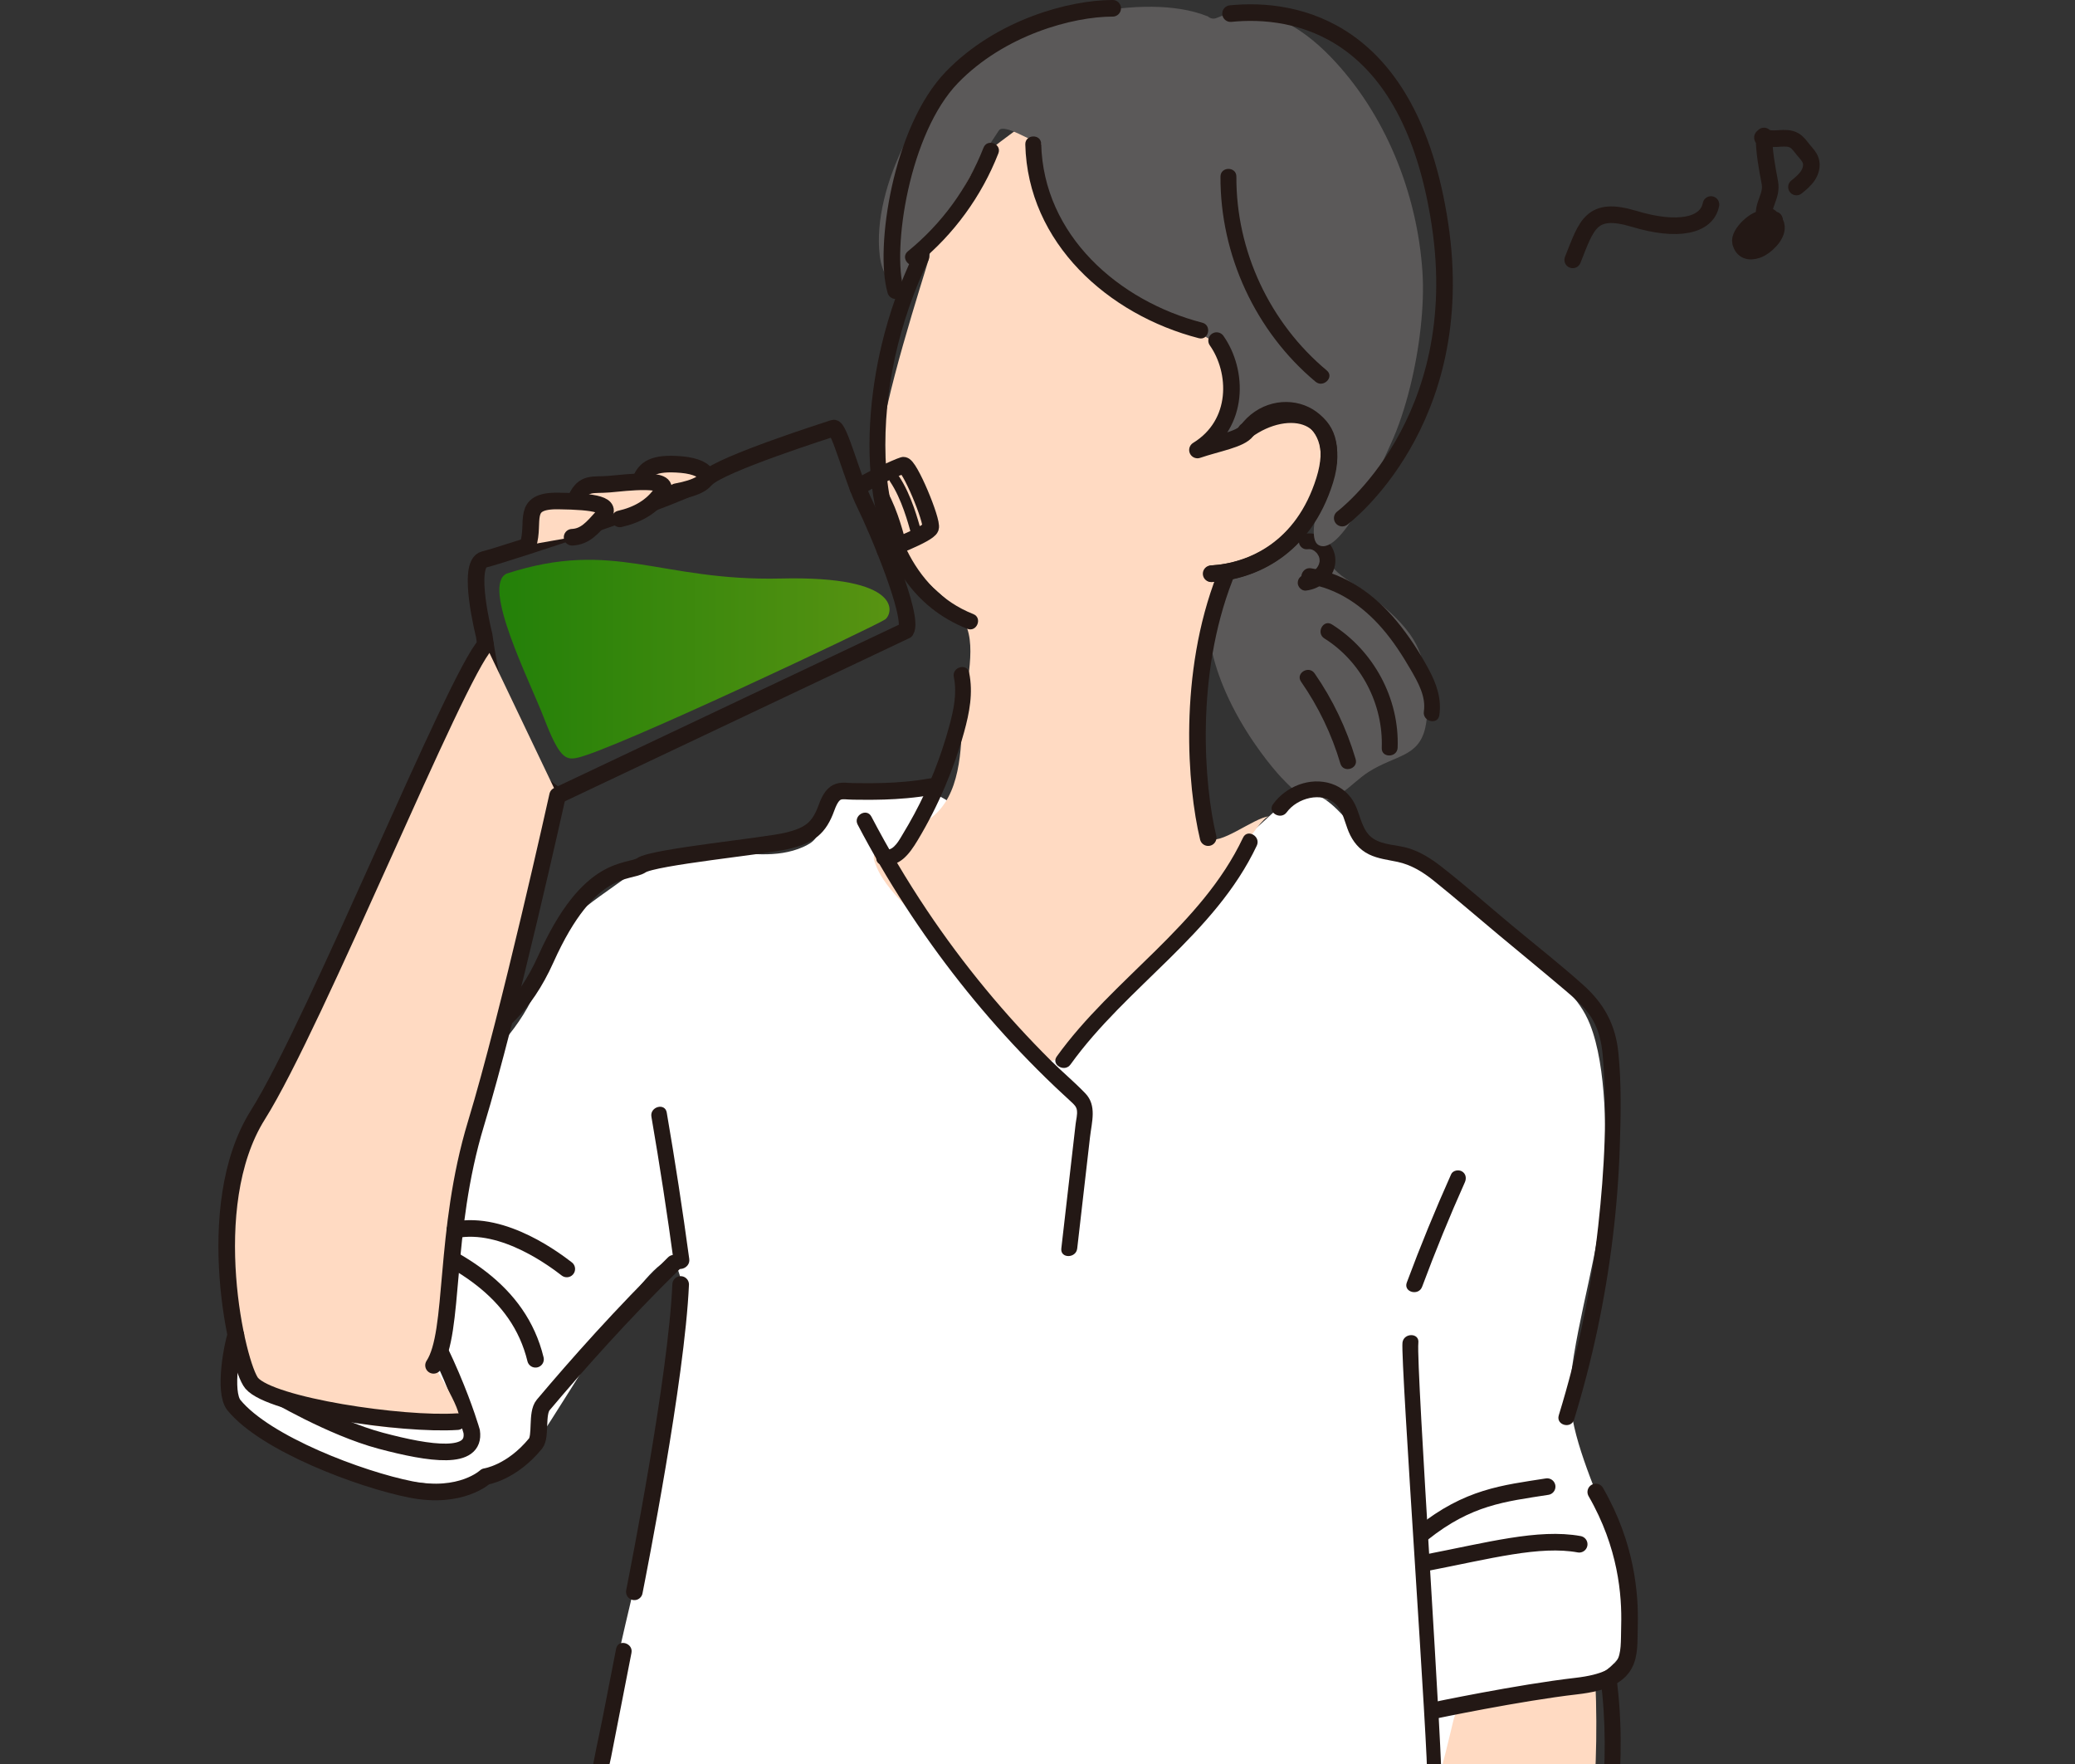 <?xml version="1.0" encoding="UTF-8"?><svg id="b" xmlns="http://www.w3.org/2000/svg" width="200" height="170" xmlns:xlink="http://www.w3.org/1999/xlink" viewBox="0 0 200 170"><rect x="0" y="0" width="200" height="170" fill="#333333" stroke="none"/><defs><style>.f{fill:url(#e);}.g,.h,.i,.j{fill:none;}.h,.j{stroke:#231815;stroke-linecap:round;stroke-linejoin:round;}.k{fill:#fff;}.l{fill:#ffdac2;}.m{fill:#231815;}.n{fill:#5b5959;}.o{fill:#589312;}.i{clip-path:url(#d);}.j{stroke-width:1.6px;}</style><clipPath id="d"><rect class="g" width="200" height="170"/></clipPath><linearGradient id="e" x1="48.13" y1="63.522" x2="85.738" y2="63.522" gradientUnits="userSpaceOnUse"><stop offset="0" stop-color="#238009"/><stop offset="1" stop-color="#589312"/></linearGradient></defs><g id="c"><g class="i"><path class="l" d="m152.065,184.893c-1.967,10.02-5.394,19.715-6.41,29.914-.492,4.935-2.679,9.565-5.771,13.41-.527-.159-1.14.364-.914.899-.506.365-1.243.316-1.651-.219-.175-.229-.558-.39-.837-.243-.398.209-.821.421-1.239.54-.202-.061-.417-.042-.589.089-.406.001-.79-.141-1.119-.55-.694-.862-1.471-1.027-2.535-.801-.461.098-.988.312-1.462.209-.567-.123-.909-.714-1.265-1.128-1.441-1.679-4.139-1.932-4.165-4.658-.019-1.937,1.927-5.063,3.105-6.484,1.277-1.539,2.859-2.794,4.242-4.239,4.309-4.501,7.379-12.855,6.469-19.097-.223-1.531-.432-3.064-.627-4.599-.396-3.129-.732-6.266-1.007-9.408-.618-7.055-.924-14.136-.933-21.218-0-.3-.158-.475-.362-.557,1.804-2.484,3.942-4.707,6.39-6.573,1.762-1.343,5.732-4.455,8.287-3.413-.11.282-.069.654.197.824,1.166.745,2.499,1.555,3.032,2.904.258.653.173,1.263.067,1.938-.111.709-.109,1.356.17,1.995,1.24,10.139.895,20.437-1.073,30.463Z"/><path class="n" d="m137.381,70.11c.027-.122.052-.251.073-.385.443-2.787.133-6.242-1.54-8.583-1.116-1.562-2.666-2.814-4.171-3.982-1.005-.78-2.293-1.399-3.154-2.333-.616-.669-.664-1.654-1.455-2.28-.624-.493-1.582-.659-2.203-.163-.687.55-2.914-2.033-3.17-1.192-.44,1.443-1.543-1.211-2.043.212-.201.571-3.188,1.05-3.266,1.65-.326,2.518.854.708.285,3.123-1.972,8.379,5.162,17.036,6.747,18.734.629.674,2.059,2.126,2.964,2.306,1.039.207,2.103-.252,2.967-.866.864-.614,1.607-1.391,2.502-1.96,2.607-1.657,4.828-1.414,5.465-4.28Z"/><path class="m" d="m125.745,51.443c.579-.093,1.159-.022,1.665.296.479.301.857.721,1.085,1.238.475,1.075.141,2.342-.744,3.106-.546.472-1.168.751-1.886.834-.399.046-.791-.363-.782-.75.01-.447.323-.733.75-.782.137-.016-.154.032-.018.004.052-.011.103-.021.154-.034.103-.026.2-.065.3-.099.08-.027-.09.042-.084.039.02-.011.041-.019.061-.029.047-.023.094-.048.14-.074.085-.048.167-.102.246-.16.153-.112-.102.094-.001.004.033-.03.067-.06.1-.091.075-.072.146-.15.211-.231.014-.017.027-.036.041-.053.051-.062-.052.074-.051.071.009-.039.061-.095.082-.131.022-.038.043-.077.063-.117.018-.036.089-.208.045-.09-.044.119.007-.026.015-.054.015-.049.027-.099.038-.15.009-.042.009-.091.023-.131.001-.002-.009.163-.009.084-0-.027.004-.055.004-.083.002-.087-.016-.175-.014-.261 0-.001.039.165.013.097-.007-.018-.008-.04-.012-.059-.012-.052-.027-.104-.043-.155-.013-.038-.028-.076-.041-.113-.045-.124.088.168.008.023-.046-.083-.092-.164-.146-.242-.019-.027-.11-.143-.021-.033.089.11-.005-.003-.028-.027-.064-.069-.134-.13-.206-.191-.124-.105.139.083-0-.001-.04-.024-.078-.049-.119-.071-.046-.025-.094-.046-.142-.069-.105-.05.17.05.018.009-.05-.014-.1-.028-.151-.038-.019-.004-.039-.006-.058-.01-.099-.021.058.01.078.007-.048.008-.108-.005-.157-.004-.061.002-.244.029-.002-.009-.206.033-.383.041-.574-.061-.168-.09-.329-.275-.374-.463-.088-.363.1-.881.524-.949h0Z"/><path class="m" d="m126.36,54.766c3.345.504,6.174,2.56,8.286,5.124,1.174,1.425,2.194,2.991,3.065,4.619.745,1.392,1.256,2.827,1.018,4.421-.146.976-1.634.612-1.49-.358.217-1.45-.56-2.812-1.261-4.021-.811-1.4-1.698-2.772-2.761-3.995-1.896-2.181-4.313-3.864-7.215-4.301-.976-.147-.612-1.636.358-1.49h0Z"/><path class="m" d="m128.373,60.174c4.018,2.521,6.516,7.123,6.339,11.879-.037.981-1.569,1.021-1.532.032.156-4.194-1.962-8.32-5.531-10.56-.832-.522-.112-1.875.724-1.351h0Z"/><path class="m" d="m126.709,64.893c1.751,2.523,3.085,5.323,3.955,8.268.279.945-1.192,1.373-1.472.425-.834-2.823-2.111-5.473-3.789-7.892-.562-.811.746-1.609,1.306-.8h0Z"/><path class="m" d="m136.409,202.393c1.798-12.014,1.599-24.288-.604-36.234-.178-.963-1.703-.812-1.524.159,2.18,11.82,2.395,23.936.616,35.824-.146.976,1.366,1.228,1.512.252h0Z"/><path class="m" d="m144.851,216.091c2.953-7.891,5.503-15.933,7.622-24.088,2.08-8.004,3.815-16.199,3.735-24.509-.044-4.621-.718-9.216-2.178-13.606-.311-.935-1.738-.377-1.427.558,2.581,7.762,2.452,16.052,1.214,24.054-1.247,8.063-3.442,16.014-5.857,23.797-1.374,4.43-2.88,8.818-4.505,13.162-.345.921,1.05,1.556,1.396.632h0Z"/><path class="m" d="m127.755,153.109c2.854-2.916,4.709-6.621,7.487-9.596,1.483-1.588,3.227-2.83,5.302-3.517,2.272-.752,4.672-.941,7.043-1.122.977-.074.985-1.607,0-1.532-2.452.187-4.95.377-7.306,1.13-2.123.678-3.996,1.84-5.581,3.401-3.092,3.043-4.997,7.054-8.028,10.152-.69.705.392,1.789,1.083,1.083h0Z"/><path class="m" d="m131.887,148.713c3.841-2.226,8.178-4.711,12.789-3.694.961.212,1.371-1.265.407-1.477-5.062-1.116-9.73,1.392-13.969,3.848-.853.494-.082,1.819.773,1.323h0Z"/><path class="m" d="m135.549,150.53c2.457-1.131,5.266-1.519,7.937-1.089.408.066.824-.105.942-.535.1-.365-.124-.876-.535-.942-3.114-.501-6.252-.075-9.118,1.244-.376.173-.469.716-.275,1.048.226.386.671.448,1.048.275h0Z"/><path class="o" d="m77.486,189.769c-6.301,0-13.565,1.522-19.592-.353,1.441-3.491,3.102-6.968,4.295-10.55.863-2.59,2.289-5.806,4.241-7.774,2.317-2.336,5.865-2.828,9.145-3.085,13.662-1.07,27.393-.258,41.073.555,4.665.277,9.339.555,13.956,1.28.831.13,1.711.3,2.321.88.537.51.771,1.253.986,1.961.968,3.199,2.635,6.286,3.242,9.521.109.581,1.456,8.147,1.235,8.225-3.625,1.153-8.694-.66-12.519-.66h-48.382Z"/><path class="k" d="m45.062,143.269c-5.618-.184-29.444-2.633-21.604-14.005,4.684-6.795,13.636,3.699,15.577.176,2.307-4.188-3.089-11.477-1.276-15.904,4.211-9.245,12.785-11.584,14.859-21.13.842-3.877,6.225-6.397,9.201-9.02,4.112-3.623,10.563.46,15.577-1.755.454-.201.912-.444,1.204-.845.349-.479.407-1.101.586-1.665.57-1.793,2.4-2.951,4.253-3.273,1.853-.323,3.75.036,5.597.394,3.72.72,4.841,4.303,8.358,5.17,2.465.608,5.07.244,7.574.663,2.717.455,5.292,1.825,8.046,1.749,3.21-.088,6.023-2.122,8.385-4.298,3.099-2.855,4.606-4.521,7.738-1.255,1.684,1.757,3.15,3.403,5.348,4.22,2.698,1.002,4.89,1.972,7.061,3.962,2.225,2.04,4.023,4.547,6.397,6.358,2.174,1.657,4.258,3.256,5.313,5.918,1.617,4.078,1.598,10.974,1.35,15.357-.364,6.424-2.523,12.54-3.235,18.912-.855,7.651,7.549,17.771,5.381,25.334-1.347,4.696-10.504,5.699-15.369,6.334-.287.037-.592.07-.824.243-.292.217-.399.598-.487.952-.615,2.456-1.253,5.646-2.344,7.906-1.608,3.407-6.207,3.848-9.971,3.685-10.915-.473-21.785-1.967-32.423-4.454-2.215-.518-4.44-1.082-6.714-1.152-2.529-.079-5.031.455-7.517.921-6.088,1.141-12.248,1.891-18.432,2.244-.854.049-1.744.084-2.528-.257-1.781-.773-2.26-3.066-2.238-5.008.024-2.089.349-4.174.963-6.171.323-1.051.73-2.118.637-3.213-.137-1.606,9.16-34.35,5.452-38.624-1.808-2.084-9.833,12.377-13.341,17.383-1.927,2.75-6.095,4.165-6.554,4.15Z"/><path class="l" d="m86.199,82.355c.526-.992,1.317-2.424,2.408-2.891,3.454-1.479,4.004-5.616,4.098-9.373.068-2.743,1.409-6.894.527-9.493-.936-2.76-4.136-3.956-5.428-6.463-1.737-3.37-2.887-7.203-2.898-11.015-.01-3.711,4.173-16.61,4.581-18.041.331-1.162.281-3.62.588-4.788.516-1.963,2.191-3.369,3.781-4.629,3.447-2.732,6.969-5.447,10.971-7.272,4.002-1.825,8.58-2.708,12.842-1.619,4.279,1.093,7.902,4.106,10.369,7.768,2.467,3.663,3.869,7.946,4.78,12.267,1.111,5.273,1.423,11.158-1.532,15.664-.464.707-3.455,1.582-3.305,2.414.095.527-2.422,6.345-3.972,7.441-2.226,1.575-4.033,1.356-5.955,3.312-2.312,2.352-1.836,18.17-2.637,19.67.543,1.12.132,4.553,1.032,5.418.969.931,4.455-1.964,5.871-2.049-.989.059-5.244,7.446-5.869,8.534-1.78,3.094-7.528,5.983-9.205,9.134-.994,1.868-3.598,5.587-5.93,5.892-2.789.365-2.793-2.818-4.446-4.598-3.247-3.496-6.493-6.991-9.74-10.487-1.164-1.253-2.363-2.567-2.86-4.203-.146-.481.049-.653.187-1.136.036-.127,1.683.652,1.741.542Z"/><path class="n" d="m135.909,37.308c.927-3.732,1.405-7.877,1.195-11.094-.494-7.571-3.583-15.311-8.905-20.79-2.805-2.888-6.825-5.449-10.924-3.698-.338.145-.657.039-.874-.163-.019-.006-.034-.002-.053-.009-6.1-2.424-17.033.457-22.075,3.706-5.211,3.358-10.28,12.687-9.478,19.36.094.782.302,1.58.8,2.191s1.34.991,2.094.762c.519-.158.967-3.113,1.329-3.517,3.44-3.839,2.796-4.871,7.266-11.488.48-.711,3.228,1.134,4.072,1.29,0,0-3.046,5.35,4.881,12.056s8.027,4.337,12.214,7.36c1.404,1.014,1.28,6.687-.374,9.591,2.001.787,6.887-3.969,8.872-2.828,4.038,2.32-.812,11.53,1.183,12.511,2.259,1.111,6.166-8.128,6.947-9.826.713-1.551,1.335-3.423,1.829-5.413Z"/><path class="k" d="m136.899,126.992c.86-.086,1.715-.022,2.437.422,1.543.949,1.711,3.107,1.533,4.91-.079.798-.198,1.614-.588,2.315-1.24,2.232-4.4,2.27-6.6,3.566-.855.504-1.582,1.217-2.477,1.647-.827.398-1.753.533-2.662.662-3.006.429-9.47,2.622-6.809-2.281,1.615-2.976,4.107-6.691,7.008-8.518,2.062-1.299,4.447-1.987,6.83-2.5.431-.093.88-.178,1.327-.223Z"/><path class="m" d="m89.487,25.078c-2.822,5.895-4.351,12.489-4.13,19.04.202,5.992,2.412,12.67,8.453,15.061.917.363.341,1.783-.578,1.419-10.511-4.16-10.45-18.223-8.246-27.403.72-3.001,1.749-5.911,3.082-8.694.424-.885,1.846-.315,1.419.578h0Z"/><path class="m" d="m91.934,65.24c.33,1.612-.026,3.212-.449,4.771-.4,1.471-.883,2.918-1.445,4.335-.557,1.404-1.201,2.773-1.915,4.103-.348.648-.714,1.287-1.096,1.915-.305.501-.87,1.63-1.609,1.507-.964-.161-1.379,1.315-.407,1.477,1.678.28,2.642-1.056,3.421-2.345,1.005-1.665,1.887-3.402,2.648-5.192.726-1.706,1.345-3.454,1.839-5.241.521-1.887.89-3.791.491-5.737-.198-.965-1.675-.557-1.477.407h0Z"/><path class="m" d="m82.668,79.472c2.804,5.361,6.104,10.445,9.851,15.196,1.852,2.348,3.813,4.609,5.875,6.774,1.067,1.12,2.161,2.214,3.281,3.28.523.498,1.06.979,1.585,1.475.26.246.487.44.539.799.062.424-.077.909-.125,1.332-.459,3.997-.919,7.994-1.378,11.991-.112.978,1.421.97,1.532,0,.411-3.579.823-7.159,1.234-10.738.167-1.454.674-3.038-.448-4.208-1.046-1.09-2.223-2.069-3.297-3.135-4.454-4.423-8.468-9.284-11.963-14.498-1.952-2.913-3.739-5.933-5.364-9.04-.457-.874-1.78-.1-1.323.773h0Z"/><path class="m" d="m103.182,102.586c5.407-7.523,13.911-12.541,17.953-21.088.419-.886-.901-1.665-1.323-.773-4.027,8.515-12.555,13.578-17.953,21.088-.576.802.752,1.568,1.323.773h0Z"/><path class="m" d="m124.027,78.276c.982-1.358,3.366-2.037,4.698-.788.726.681.894,1.785,1.266,2.669.401.952,1.024,1.727,1.967,2.185.868.422,1.814.519,2.745.718,1.31.281,2.426.963,3.463,1.794,2.124,1.703,4.183,3.495,6.276,5.237,2.137,1.779,4.288,3.543,6.41,5.339.841.712,1.695,1.452,2.341,2.352.848,1.179,1.172,2.558,1.293,3.985.456,5.409.156,10.978-.438,16.364-.683,6.193-1.975,12.312-3.805,18.267-.29.945,1.188,1.349,1.477.407,1.753-5.707,2.995-11.554,3.72-17.48.362-2.955.592-5.926.688-8.901.096-2.971.161-6.013-.14-8.975-.273-2.695-1.375-4.724-3.384-6.522-2.245-2.009-4.629-3.878-6.945-5.806-2.238-1.864-4.43-3.809-6.727-5.599-.97-.756-2.024-1.434-3.213-1.788-1.077-.32-2.347-.279-3.321-.891-1.127-.708-1.251-2.227-1.799-3.333-.468-.945-1.264-1.647-2.266-1.979-2.067-.684-4.391.258-5.63,1.972-.579.8.75,1.566,1.323.773h0Z"/><path class="m" d="m139.868,113.166c-1.535,3.432-2.961,6.912-4.273,10.435-.345.925,1.136,1.325,1.477.407,1.266-3.4,2.638-6.758,4.119-10.069.17-.38.107-.819-.275-1.048-.325-.195-.88-.102-1.048.275h0Z"/><path class="m" d="m62.787,107.621c.807,4.692,1.53,9.398,2.17,14.115.132.972,1.608.558,1.477-.407-.64-4.718-1.363-9.423-2.17-14.115-.167-.97-1.643-.559-1.477.407h0Z"/><path class="m" d="m81.152,170.24c-4.018.657-8.037,1.31-12.056,1.96-2.069.335-4.138.668-6.207,1.001-1.171.188-4.47,1.305-4.521-.711-.026-1.023.329-2.111.524-3.11.215-1.102.431-2.203.646-3.305.442-2.261.884-4.522,1.326-6.784.188-.963-1.288-1.375-1.477-.407h0c-.431,2.203-.861,4.407-1.292,6.61-.403,2.06-.908,4.128-1.195,6.208-.21,1.526.287,3.05,1.948,3.404.709.151,1.436.049,2.142-.058,1.125-.17,2.247-.361,3.37-.542,8.808-1.418,17.613-2.852,26.415-4.303"/><path class="m" d="m135.178,129.401c-.194,1.757,2.571,40.473,2.378,42.231-.09.82-.181,1.64-.271,2.46-.079.717-.017,1.846-.903,2.006-.771.139-1.692-.06-2.47-.109-.887-.056-1.774-.113-2.661-.172-1.714-.114-3.428-.235-5.142-.362-7.031-.521-14.055-1.147-21.068-1.878-3.948-.412-7.893-.858-11.834-1.335-.977-.118-.968,1.415,0,1.532,7.529.912,15.072,1.706,22.626,2.377,3.777.335,7.557.64,11.339.914,1.891.137,3.783.267,5.675.389.887.057,1.774.115,2.661.166.716.041,1.469.062,2.097-.344,1.336-.862,1.196-3.045,1.346-4.414.239-2.167-2.481-41.293-2.242-43.461.108-.979-1.425-.971-1.532,0h0Z"/><path class="m" d="m100.356,13.859c.217,8.813,7.458,15.153,15.524,17.238.952.246.625,1.743-.334,1.496-8.723-2.255-16.488-9.161-16.722-18.672-.024-.984,1.507-1.051,1.531-.062h0Z"/><path class="m" d="m119.169,17.018c-.035,7.173,3.213,14.094,8.715,18.687.758.633-.331,1.711-1.083,1.083-5.796-4.838-9.2-12.226-9.164-19.77.005-.986,1.537-.988,1.532,0h0Z"/><path class="m" d="m94.796,14.236c-1.524,3.897-4.041,7.342-7.288,9.981-.765.622.211,1.803.978,1.18,3.444-2.8,6.125-6.479,7.741-10.613.36-.92-1.072-1.467-1.431-.548h0Z"/><path class="j" d="m46.668,61.236c1.252,9.372,4.71,14.264,7.076,15.433l33.565-15.895c.838-1.286-2.823-9.931-3.979-12.259-1.156-2.328-2.456-7.444-2.997-7.257s-10.751,3.421-12.231,4.868c-1.48,1.447-19.671,7.372-21.434,7.788-1.763.416,0,7.322,0,7.322Z"/><path class="l" d="m50.891,52.526c.736-2.24-.733-4.293,2.906-4.246s5.28.371,4.281,1.496-1.681,1.939-2.936,2"/><path class="l" d="m55.532,48.034c.756-1.624,1.61-1.24,3.172-1.374s6.059-.723,5.122.728-2.42,2.244-4.084,2.619"/><path class="l" d="m61.752,46.24c.449-1.026,1.137-1.714,3.948-1.464,2.811.25,3.672,1.844-.519,2.612"/><path class="j" d="m50.891,52.526c.736-2.24-.733-4.293,2.906-4.246s5.28.371,4.281,1.496-1.681,1.939-2.936,2"/><path class="j" d="m55.532,48.034c.756-1.624,1.61-1.24,3.172-1.374s6.059-.723,5.122.728-2.42,2.244-4.084,2.619"/><path class="j" d="m61.752,46.24c.449-1.026,1.137-1.714,3.948-1.464,2.811.25,3.672,1.844-.519,2.612"/><path class="j" d="m82.69,47.015c.725-.608,3.818-2.019,4.373-2.179s2.855,5.389,2.631,6.033-4.386,2.184-4.386,2.184"/><path class="h" d="m86.199,46.126c1.21,1.791,1.838,4.277,2.061,5.03"/><path class="h" d="m84.648,46.881c1.21,1.791,1.838,4.277,2.061,5.03"/><path class="f" d="m48.828,55.281c-2.441,1.169,2.193,10.256,3.623,13.966,1.43,3.71,2.038,3.991,3.08,3.806,3.212-.573,28.984-12.782,29.78-13.355s1.75-4.222-10.025-3.945c-11.775.277-16.066-3.84-26.459-.472Z"/><path class="j" d="m118.055,55.636c-3.662,9.386-2.805,20.106-1.605,25.088"/><path class="j" d="m120.095,41.531c4.073-3.015,9.603-1.822,7.552,4.751s-6.978,8.778-10.91,9.01"/><path class="j" d="m107.247.8c-4.046,0-10.845,1.849-15.489,6.644-4.93,5.091-6.61,16.53-5.434,20.567"/><path class="j" d="m117.263,32.825c2.073,2.939,2.248,8.027-1.845,10.541,1.921-.656,4.151-1.01,4.751-1.837,2.872-3.961,9.603-1.822,7.552,4.751s-6.978,8.778-10.91,9.01"/><path class="j" d="m118.608,1.311c6.215-.624,17.3,1.29,20.18,20.282,2.908,19.175-9.415,28.338-9.415,28.338"/><path class="j" d="m89.709,75.811c-3.184.575-6.32.457-7.44.457s-1.881-.44-2.601,1.561-1.641,2.681-3.802,3.201-12.845,1.55-14.046,2.356-5.012-.318-9.201,9.02-10.717,8.404-13.51,11.731-6.264,5.15-4.868,7.141-2.683,2.113-4.777,4.956,1.685-2.93,7.62,5.054,8.379,16.669,8.379,16.669c.409,2.789-3.976,2.164-8.765.889s-10.49-4.68-10.49-4.68"/><path class="j" d="m37.18,118.533c6.951,2.482,12.832,5.869,14.436,12.463"/><path class="l" d="m46.798,62.131c-2.822,2.915-16.389,36.496-21.945,45.317s-2.208,24.511-.589,25.859c1.887,1.571,12.832,6.001,19.82,3.699.998-.329-2.297-5.427-2.297-5.427,0,0,.911-12.826,4.098-23.317s7.859-31.595,7.859-31.595"/><path class="j" d="m41.786,131.58c2.097-3.175.911-12.826,4.098-23.317s7.859-31.595,7.859-31.595"/><path class="j" d="m46.798,62.131c-2.822,2.915-16.389,36.496-21.945,45.317s-1.959,24.26-.589,25.859c1.867,2.179,14.523,4.057,19.82,3.699"/><path class="j" d="m64.957,121.736c-4.957,4.854-9.369,9.826-12.602,13.665-.679.806-.17,3.024-.739,3.718-2.322,2.834-4.818,3.181-4.818,3.181,0,0-2.329,2.208-7.203,1.241s-14-4.405-17.042-8.119c-1.037-1.266-.153-5.903.181-6.753"/><path class="j" d="m65.606,123.787c-.398,9.06-4.092,27.71-4.465,29.62"/><path class="j" d="m153.809,143.786c2.965,5.14,3.332,9.898,3.249,12.878s.402,5.195-5.126,5.828-13.743,2.358-13.743,2.358"/><path class="j" d="m137.126,147.759c4.405-3.505,7.764-3.826,11.996-4.49"/><path class="j" d="m137.387,150.621c6.1-1.181,10.964-2.506,14.824-1.799"/><path class="j" d="m43.84,118.533c4.754-.953,9.891,3.077,10.789,3.758"/><path class="j" d="m151.587,25.044c1.346-3.365,1.75-5.213,5.923-3.952s6.999.684,7.403-1.383"/><path class="j" d="m168.837,23.086c-.414.09-.384-.13-.302-.545s1.379-1.366,1.742-1.585c.108-.066.255-.124.351-.041.058.051.07.136.074.213.044.791-1.653,1.959-2.287,2.434-.146-.744,1.658-1.925,2.38-2.156.283.402-.986,1.32-1.186,1.769-.052.117-.129.235-.249.28-.217.082-.455-.13-.49-.359s.449-.175.548-.385c.14-.298,1.231-1.257,1.502-1.445s-.001-.047.187.223c.076.108.103.244.115.375.081.837-1.043,1.945-1.838,2.218s-1.412.085-1.623-.728,1.478-2.398,2.311-2.288c-.262-1.385.774-2.11.512-3.495-.279-1.476-.56-2.963-.558-4.466-.16.442-.299-.058.133.125s.922.141,1.391.109.967-.045,1.376.185c.369.207.608.578.876.904.27.328.589.635.722,1.038.162.49.01,1.041-.276,1.47s-.693.762-1.094,1.087"/></g></g></svg>